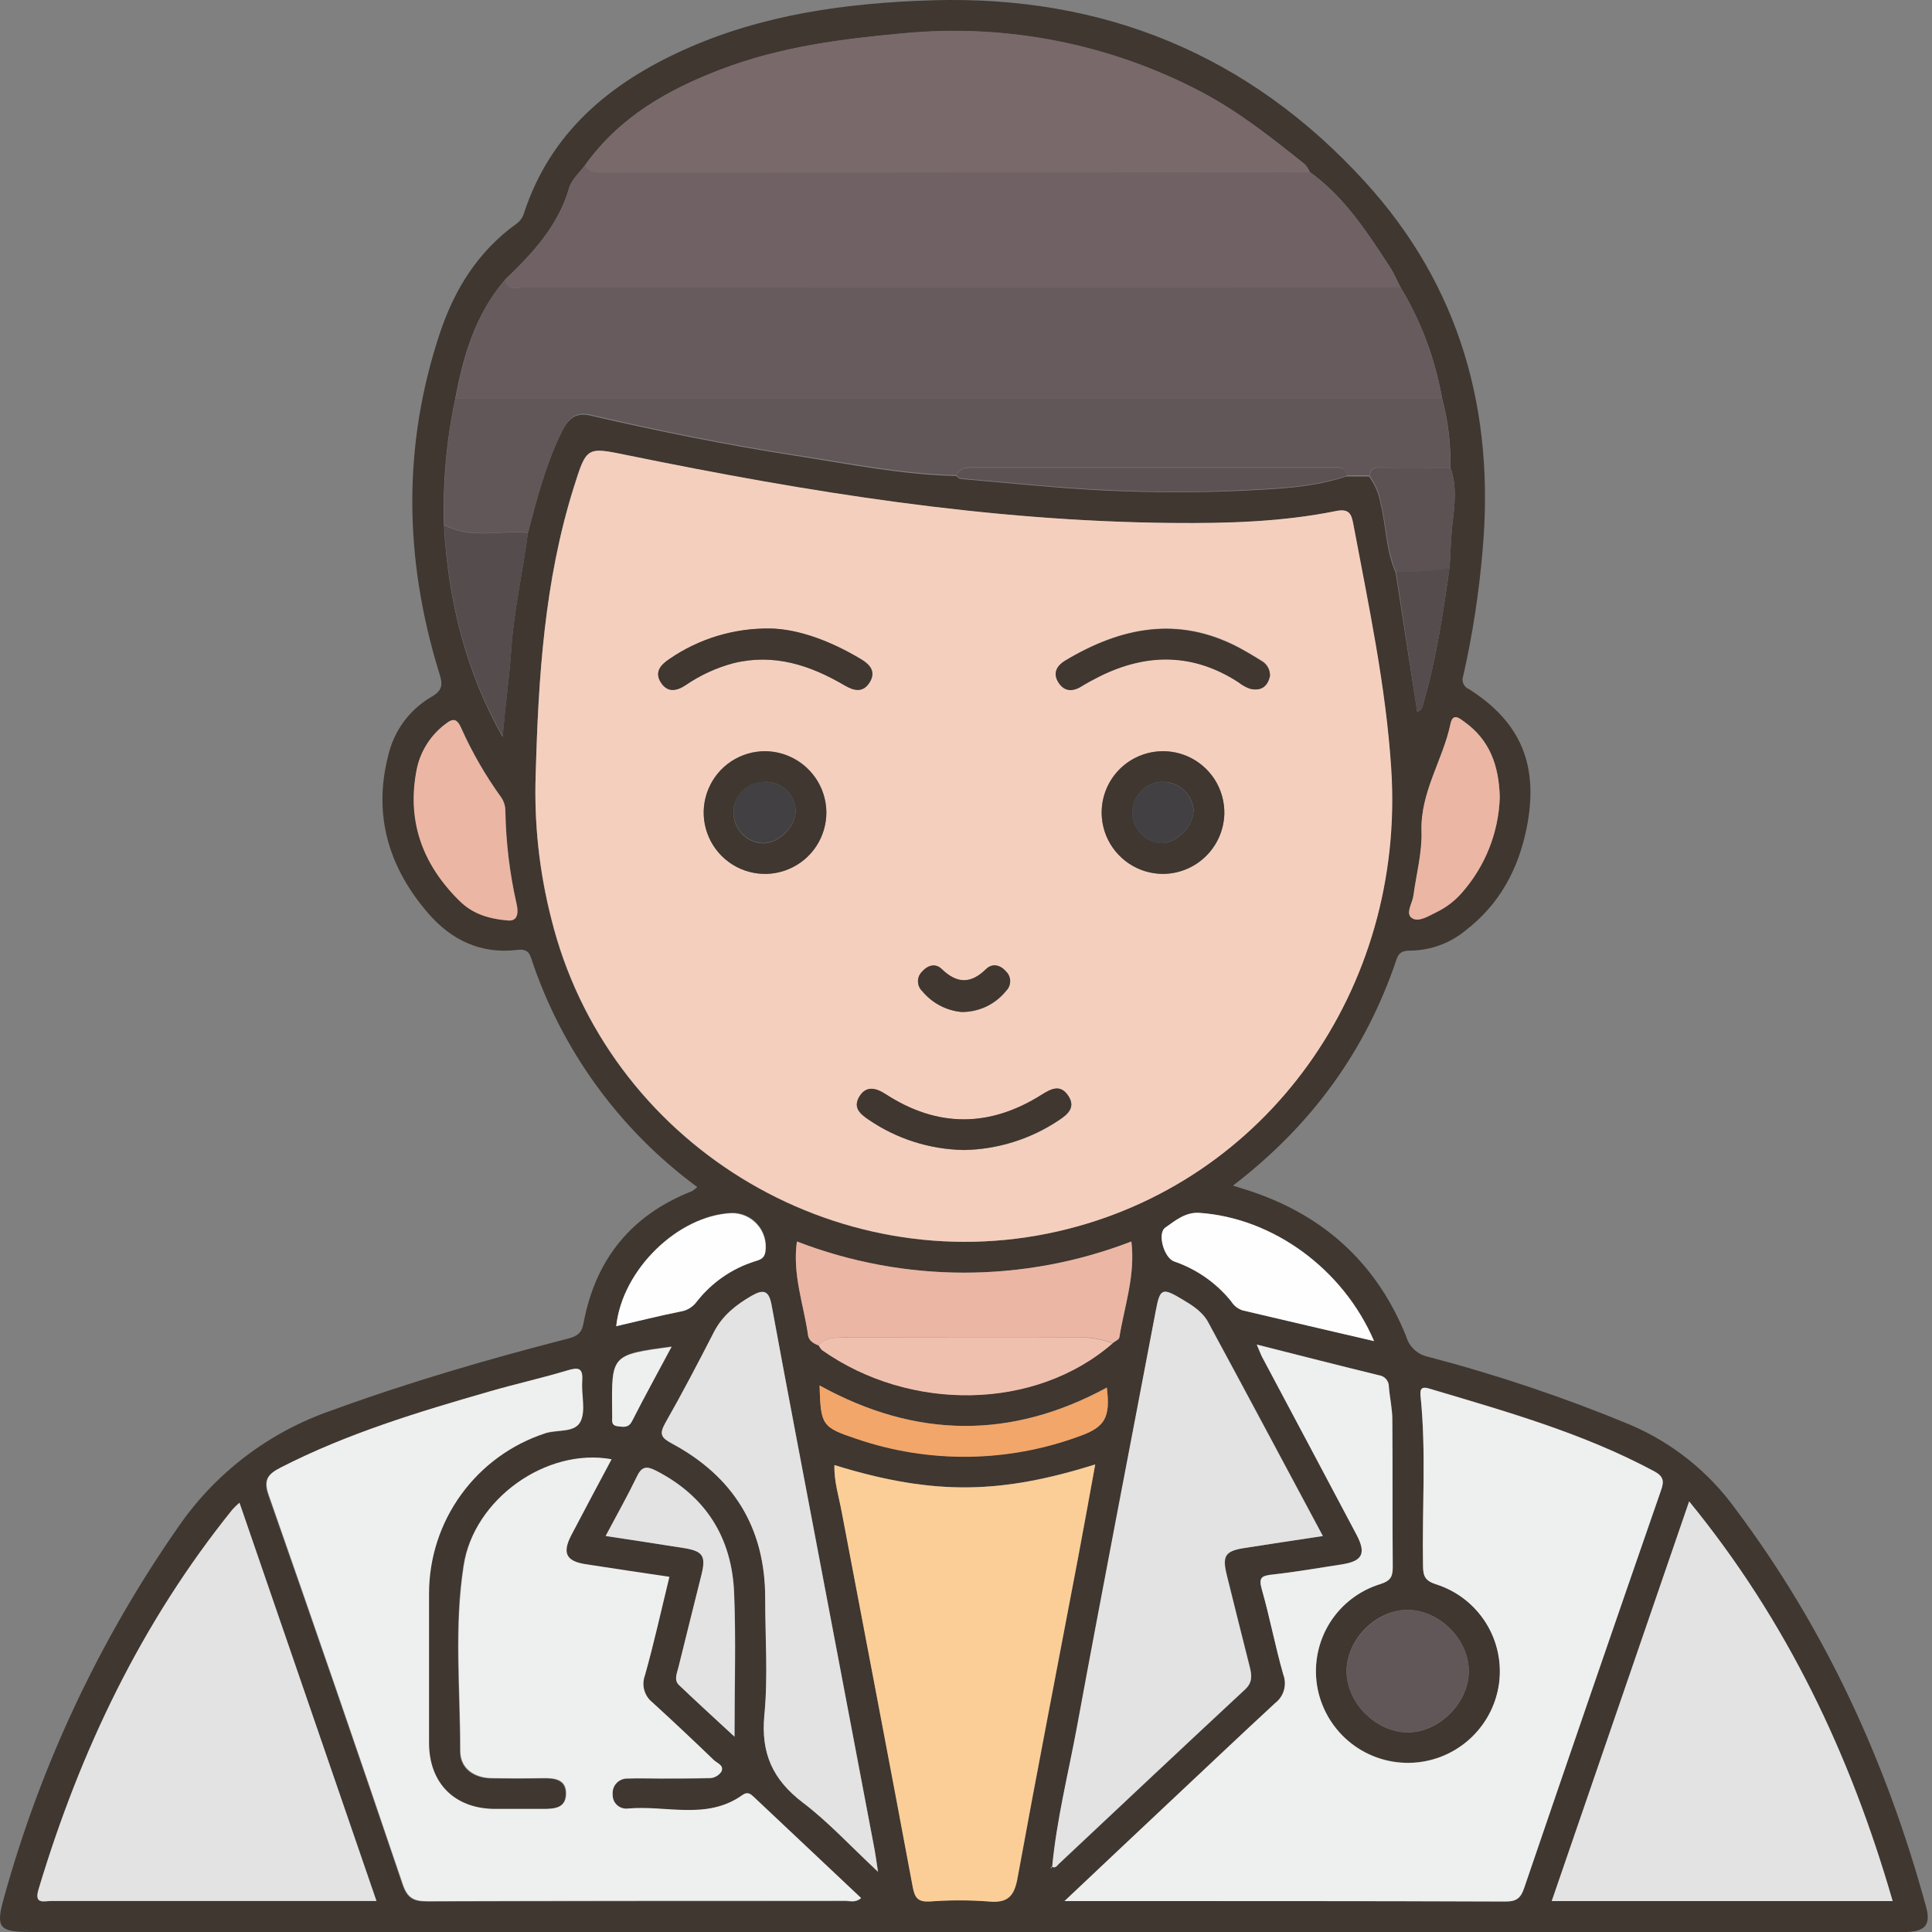 <svg width="40" height="40" viewBox="0 0 40 40" fill="none" xmlns="http://www.w3.org/2000/svg">
<rect x="0" y="0" width="40" height="40" fill="#808080" stroke="none"/>
<path d="M14.437 24.577C12.824 23.391 11.62 21.731 10.994 19.829C10.941 19.672 10.855 19.65 10.697 19.668C9.956 19.755 9.347 19.463 8.873 18.917C8.053 17.974 7.719 16.884 8.037 15.647C8.095 15.394 8.203 15.156 8.356 14.947C8.509 14.738 8.703 14.562 8.927 14.431C9.202 14.276 9.155 14.13 9.084 13.902C8.368 11.565 8.332 9.224 9.108 6.896C9.409 5.991 9.899 5.202 10.695 4.631C10.77 4.577 10.824 4.499 10.85 4.41C11.395 2.746 12.618 1.73 14.146 1.038C15.782 0.297 17.526 0.061 19.303 0.006C22.856 -0.1 25.865 1.137 28.259 3.762C30.232 5.923 30.954 8.516 30.694 11.411C30.62 12.28 30.487 13.142 30.295 13.993C30.274 14.045 30.275 14.103 30.297 14.154C30.32 14.206 30.361 14.246 30.413 14.267C31.495 14.954 31.865 15.854 31.608 17.14C31.436 17.999 31.043 18.728 30.338 19.268C30.021 19.528 29.625 19.674 29.215 19.681C29.071 19.681 28.968 19.698 28.914 19.861C28.279 21.752 27.156 23.299 25.527 24.547C25.739 24.613 25.9 24.661 26.057 24.72C27.514 25.249 28.539 26.237 29.116 27.676C29.146 27.779 29.204 27.872 29.284 27.945C29.363 28.018 29.46 28.068 29.565 28.09C30.99 28.463 32.388 28.933 33.748 29.497C34.624 29.87 35.381 30.476 35.937 31.249C37.796 33.73 39.062 36.491 39.875 39.471C39.981 39.844 39.863 39.986 39.478 40H0.632C-0.023 40 -0.094 39.913 0.083 39.287C0.844 36.538 2.067 33.939 3.7 31.601C4.469 30.488 5.573 29.65 6.851 29.207C8.46 28.619 10.098 28.142 11.755 27.716C11.94 27.667 12.042 27.61 12.081 27.398C12.326 26.075 13.07 25.154 14.329 24.661C14.368 24.637 14.404 24.609 14.437 24.577ZM30.013 11.742C30.033 11.443 30.037 11.143 30.071 10.843C30.116 10.462 30.17 10.062 30.029 9.678C30.04 9.197 29.983 8.717 29.858 8.252C29.716 7.437 29.424 6.656 28.997 5.948C28.925 5.81 28.865 5.664 28.78 5.534C28.307 4.808 27.838 4.079 27.119 3.562C27.093 3.502 27.057 3.447 27.013 3.399C26.325 2.851 25.637 2.301 24.852 1.899C22.966 0.911 20.833 0.491 18.713 0.692C17.424 0.806 16.156 0.971 14.943 1.433C13.834 1.856 12.826 2.423 12.115 3.419C12.001 3.575 11.833 3.718 11.782 3.894C11.554 4.685 11.02 5.251 10.45 5.799C9.842 6.51 9.59 7.371 9.423 8.265C9.241 9.125 9.164 10.004 9.192 10.882C9.278 12.431 9.641 13.902 10.406 15.26C10.456 14.647 10.543 14.05 10.584 13.451C10.64 12.638 10.822 11.846 10.928 11.043C11.102 10.366 11.28 9.692 11.575 9.056C11.701 8.784 11.832 8.514 12.21 8.601C13.612 8.926 15.024 9.211 16.444 9.432C17.555 9.604 18.661 9.829 19.792 9.855C19.824 9.876 19.856 9.913 19.89 9.916C20.908 10.002 21.924 10.113 22.944 10.159C23.877 10.2 24.816 10.204 25.749 10.159C26.461 10.122 27.184 10.097 27.873 9.864H28.345C28.468 10.034 28.55 10.23 28.586 10.437C28.7 10.904 28.692 11.398 28.894 11.846L29.342 14.739C29.461 14.691 29.448 14.62 29.469 14.561C29.739 13.64 29.878 12.695 30.013 11.742ZM16.95 27.856C16.968 27.891 16.992 27.923 17.02 27.951C18.835 29.229 21.427 29.208 23.035 27.811C23.083 27.771 23.168 27.737 23.175 27.69C23.281 27.042 23.509 26.41 23.424 25.706C21.196 26.566 18.727 26.566 16.499 25.706C16.404 26.395 16.641 27.013 16.73 27.647C16.746 27.757 16.846 27.818 16.95 27.856ZM21.774 38.641C21.855 38.698 21.89 38.622 21.933 38.583C23.212 37.382 24.489 36.179 25.775 34.984C25.932 34.838 25.92 34.695 25.881 34.523C25.72 33.887 25.561 33.249 25.402 32.607C25.305 32.212 25.37 32.112 25.768 32.05C26.297 31.967 26.818 31.889 27.392 31.802C26.582 30.289 25.805 28.826 25.014 27.369C24.899 27.158 24.689 27.026 24.485 26.904C24.061 26.65 24.021 26.671 23.931 27.151C23.386 30.025 22.831 32.897 22.298 35.773C22.12 36.725 21.881 37.678 21.789 38.647C21.778 38.652 21.768 38.658 21.759 38.664C21.759 38.664 21.765 38.678 21.768 38.685L21.774 38.641ZM11.091 16.032C11.055 17.037 11.161 18.042 11.409 19.016C12.554 23.653 17.264 26.549 21.894 25.496C26.222 24.511 29.091 20.469 28.8 15.924C28.694 14.21 28.328 12.528 28.013 10.844C27.973 10.632 27.919 10.526 27.657 10.582C26.54 10.808 25.406 10.84 24.27 10.829C20.459 10.795 16.714 10.194 12.99 9.428C12.143 9.254 12.143 9.241 11.876 10.089C11.271 12.023 11.147 14.023 11.091 16.032ZM12.662 30.216C11.311 29.97 9.804 31.041 9.592 32.42C9.392 33.691 9.526 34.979 9.521 36.258C9.521 36.617 9.797 36.814 10.165 36.822C10.533 36.829 10.877 36.829 11.233 36.822C11.477 36.816 11.719 36.846 11.711 37.148C11.704 37.451 11.454 37.466 11.216 37.46C10.887 37.454 10.557 37.46 10.227 37.46C9.398 37.452 8.876 36.931 8.873 36.091C8.873 35.059 8.873 34.028 8.873 32.997C8.873 32.261 9.107 31.544 9.539 30.948C9.972 30.352 10.582 29.909 11.282 29.68C11.534 29.596 11.902 29.68 12.015 29.426C12.121 29.194 12.023 28.88 12.045 28.604C12.067 28.327 11.963 28.312 11.727 28.384C11.198 28.542 10.659 28.662 10.129 28.815C8.647 29.239 7.178 29.686 5.801 30.392C5.546 30.524 5.441 30.636 5.553 30.956C6.494 33.637 7.42 36.325 8.331 39.02C8.426 39.299 8.555 39.371 8.833 39.37C11.723 39.361 14.611 39.365 17.501 39.362C17.599 39.362 17.706 39.404 17.819 39.305L15.603 37.217C15.532 37.151 15.468 37.096 15.365 37.17C14.624 37.699 13.777 37.376 12.98 37.452C12.94 37.456 12.899 37.451 12.861 37.438C12.823 37.424 12.788 37.403 12.759 37.374C12.73 37.346 12.708 37.312 12.693 37.275C12.678 37.237 12.672 37.196 12.675 37.156C12.671 37.113 12.677 37.07 12.691 37.029C12.706 36.988 12.729 36.951 12.759 36.92C12.789 36.889 12.825 36.865 12.866 36.849C12.906 36.834 12.949 36.827 12.992 36.829C13.215 36.817 13.441 36.829 13.664 36.829C13.994 36.829 14.325 36.829 14.654 36.82C14.707 36.824 14.76 36.814 14.808 36.791C14.855 36.767 14.896 36.732 14.926 36.688C14.987 36.561 14.838 36.514 14.77 36.45C14.352 36.046 13.928 35.648 13.5 35.256C13.418 35.192 13.358 35.103 13.329 35.002C13.301 34.901 13.306 34.794 13.342 34.696C13.528 34.025 13.68 33.346 13.849 32.654C13.256 32.565 12.685 32.483 12.111 32.393C11.709 32.33 11.627 32.162 11.818 31.793C12.101 31.261 12.38 30.743 12.662 30.212V30.216ZM22.039 39.36C25.157 39.36 28.165 39.36 31.173 39.366C31.402 39.366 31.491 39.289 31.558 39.081C32.494 36.339 33.437 33.599 34.387 30.862C34.455 30.664 34.444 30.564 34.248 30.459C32.776 29.668 31.178 29.22 29.591 28.747C29.466 28.709 29.393 28.722 29.41 28.89C29.532 30.064 29.441 31.241 29.462 32.417C29.462 32.629 29.504 32.726 29.735 32.799C30.16 32.935 30.524 33.216 30.762 33.594C31 33.972 31.097 34.422 31.035 34.864C30.97 35.316 30.745 35.729 30.4 36.028C30.056 36.328 29.616 36.494 29.16 36.496C28.703 36.498 28.262 36.337 27.914 36.041C27.567 35.745 27.337 35.334 27.267 34.883C27.199 34.435 27.294 33.977 27.535 33.593C27.777 33.209 28.149 32.925 28.583 32.793C28.8 32.723 28.837 32.632 28.836 32.436C28.829 31.418 28.836 30.4 28.828 29.382C28.828 29.159 28.775 28.937 28.756 28.714C28.758 28.655 28.738 28.597 28.7 28.552C28.662 28.508 28.609 28.479 28.55 28.471C27.723 28.269 26.898 28.057 26.022 27.836C26.076 27.961 26.1 28.033 26.135 28.099C26.783 29.322 27.433 30.543 28.082 31.764C28.294 32.159 28.213 32.319 27.784 32.386C27.302 32.463 26.821 32.547 26.337 32.598C26.118 32.623 26.051 32.657 26.125 32.902C26.291 33.484 26.403 34.082 26.569 34.664C26.609 34.768 26.614 34.882 26.584 34.989C26.554 35.096 26.49 35.191 26.402 35.258C25.684 35.921 24.974 36.593 24.262 37.263C23.551 37.933 22.822 38.618 22.039 39.36ZM4.958 31.112C4.907 31.156 4.859 31.203 4.813 31.252C2.926 33.593 1.658 36.251 0.798 39.119C0.702 39.437 0.914 39.356 1.065 39.356C2.819 39.356 4.573 39.356 6.327 39.356H7.794C6.845 36.599 5.908 33.878 4.958 31.112ZM39.186 39.36C38.308 36.324 36.994 33.557 34.972 31.085L32.127 39.36H39.186ZM17.276 30.333C17.268 30.672 17.371 30.986 17.431 31.305C17.921 33.894 18.42 36.482 18.902 39.073C18.946 39.305 19.023 39.376 19.253 39.365C19.66 39.334 20.07 39.334 20.477 39.365C20.88 39.406 21.007 39.244 21.071 38.873C21.474 36.67 21.902 34.471 22.319 32.27C22.441 31.628 22.555 30.984 22.678 30.317C20.768 30.914 19.381 30.986 17.276 30.333ZM18.181 38.752C18.14 38.497 18.121 38.358 18.095 38.223C17.715 36.215 17.334 34.206 16.952 32.197C16.625 30.473 16.293 28.751 15.977 27.024C15.922 26.727 15.814 26.691 15.568 26.832C15.242 27.019 14.961 27.239 14.783 27.585C14.458 28.22 14.128 28.85 13.776 29.468C13.646 29.696 13.694 29.77 13.914 29.892C15.184 30.573 15.848 31.635 15.846 33.094C15.846 33.9 15.906 34.713 15.829 35.512C15.751 36.311 16.001 36.851 16.623 37.324C17.148 37.72 17.605 38.218 18.177 38.752H18.181ZM10.492 19.054C10.671 19.084 10.759 18.977 10.696 18.708C10.554 18.079 10.477 17.437 10.466 16.792C10.466 16.687 10.434 16.585 10.372 16.499C10.05 16.051 9.774 15.571 9.549 15.066C9.465 14.88 9.384 14.864 9.231 14.987C8.933 15.209 8.723 15.53 8.64 15.893C8.413 16.977 8.746 17.891 9.519 18.653C9.754 18.89 10.058 19.016 10.489 19.054H10.492ZM28.451 27.766C27.808 26.268 26.356 25.217 24.837 25.111C24.547 25.091 24.337 25.27 24.13 25.415C23.956 25.536 24.104 26.043 24.309 26.116C24.773 26.274 25.183 26.56 25.491 26.941C25.546 27.031 25.632 27.099 25.733 27.131C26.623 27.339 27.514 27.548 28.448 27.766H28.451ZM12.542 31.801C13.11 31.888 13.63 31.966 14.15 32.049C14.554 32.112 14.622 32.211 14.527 32.598C14.37 33.233 14.209 33.875 14.05 34.515C14.021 34.638 13.945 34.781 14.063 34.89C14.425 35.236 14.797 35.574 15.21 35.956C15.21 34.907 15.241 33.945 15.201 32.978C15.155 31.838 14.618 30.98 13.587 30.45C13.393 30.35 13.29 30.361 13.19 30.568C12.993 30.97 12.773 31.36 12.539 31.801H12.542ZM29.13 35.868C29.779 35.879 30.401 35.272 30.41 34.614C30.419 33.955 29.815 33.343 29.159 33.331C28.503 33.318 27.889 33.927 27.879 34.585C27.87 35.243 28.474 35.856 29.13 35.868ZM31.051 16.506C31.033 15.842 30.84 15.317 30.325 14.948C30.227 14.879 30.084 14.748 30.034 14.983C29.877 15.737 29.408 16.399 29.433 17.214C29.447 17.654 29.327 18.098 29.266 18.542C29.245 18.702 29.101 18.919 29.235 19.008C29.369 19.097 29.583 18.963 29.748 18.883C29.951 18.784 30.131 18.645 30.278 18.474C30.755 17.927 31.029 17.231 31.051 16.506ZM16.968 28.678C16.992 29.504 17.013 29.544 17.733 29.785C19.23 30.296 20.857 30.278 22.341 29.733C22.884 29.541 22.991 29.342 22.916 28.724C20.939 29.801 18.969 29.788 16.968 28.684V28.678ZM12.758 27.452C13.226 27.346 13.659 27.235 14.095 27.143C14.225 27.123 14.342 27.054 14.422 26.949C14.731 26.549 15.155 26.253 15.638 26.102C15.744 26.07 15.822 26.047 15.85 25.91C15.865 25.809 15.859 25.706 15.83 25.608C15.801 25.511 15.752 25.42 15.684 25.344C15.617 25.267 15.534 25.206 15.44 25.166C15.347 25.125 15.246 25.105 15.144 25.108C14.038 25.168 12.882 26.285 12.758 27.458V27.452ZM13.903 27.875C12.66 28.043 12.66 28.043 12.675 29.209C12.675 29.235 12.675 29.262 12.675 29.287C12.685 29.382 12.628 29.505 12.799 29.522C12.92 29.534 13.011 29.555 13.089 29.409C13.348 28.908 13.624 28.408 13.903 27.885V27.875Z" fill="#3F3730"/>
<path d="M11.091 16.032C11.147 14.021 11.271 12.023 11.882 10.087C12.149 9.24 12.145 9.252 12.995 9.425C16.719 10.187 20.462 10.793 24.275 10.827C25.41 10.837 26.544 10.806 27.662 10.58C27.925 10.527 27.98 10.633 28.018 10.842C28.335 12.528 28.695 14.21 28.805 15.922C29.099 20.467 26.227 24.509 21.899 25.494C17.269 26.547 12.559 23.651 11.414 19.014C11.165 18.041 11.056 17.037 11.091 16.032ZM24.078 18.093C24.329 18.093 24.573 18.019 24.782 17.88C24.991 17.741 25.153 17.544 25.25 17.313C25.346 17.082 25.373 16.828 25.325 16.582C25.278 16.336 25.158 16.11 24.983 15.931C24.807 15.753 24.582 15.63 24.337 15.579C24.092 15.528 23.837 15.551 23.605 15.645C23.372 15.738 23.173 15.898 23.031 16.104C22.889 16.311 22.812 16.555 22.808 16.805C22.806 17.144 22.938 17.471 23.177 17.712C23.415 17.953 23.739 18.091 24.078 18.093ZM17.109 16.812C17.107 16.56 17.03 16.314 16.888 16.106C16.745 15.898 16.544 15.737 16.31 15.644C16.076 15.55 15.819 15.529 15.572 15.582C15.326 15.635 15.101 15.76 14.925 15.941C14.75 16.123 14.633 16.352 14.589 16.601C14.545 16.849 14.575 17.105 14.677 17.335C14.778 17.566 14.947 17.762 15.16 17.896C15.373 18.031 15.621 18.1 15.873 18.093C16.205 18.082 16.52 17.942 16.75 17.703C16.981 17.464 17.11 17.145 17.109 16.812ZM15.945 13.015C15.203 13.003 14.476 13.222 13.864 13.641C13.682 13.76 13.547 13.904 13.684 14.126C13.822 14.348 14.008 14.309 14.198 14.185C14.501 13.976 14.838 13.821 15.195 13.727C16.032 13.524 16.777 13.77 17.489 14.188C17.677 14.293 17.866 14.349 18.006 14.129C18.146 13.909 18.017 13.758 17.829 13.646C17.194 13.269 16.523 13.023 15.941 13.013L15.945 13.015ZM26.296 14C26.3 13.935 26.285 13.87 26.254 13.813C26.223 13.756 26.176 13.709 26.119 13.677C25.964 13.579 25.801 13.485 25.643 13.399C24.39 12.742 23.208 12.983 22.055 13.674C21.892 13.771 21.8 13.921 21.908 14.108C22.016 14.295 22.186 14.329 22.379 14.214C22.504 14.141 22.632 14.072 22.762 14.002C23.743 13.513 24.706 13.511 25.644 14.12C25.716 14.178 25.797 14.223 25.884 14.254C26.121 14.322 26.248 14.198 26.291 14H26.296ZM19.945 23.812C20.651 23.802 21.338 23.587 21.924 23.195C22.115 23.07 22.28 22.925 22.115 22.684C21.95 22.442 21.762 22.545 21.567 22.668C20.49 23.346 19.41 23.352 18.338 22.655C18.136 22.524 17.941 22.465 17.795 22.703C17.649 22.941 17.807 23.065 17.987 23.185C18.564 23.579 19.244 23.795 19.943 23.809L19.945 23.812ZM19.897 20.954C20.076 20.957 20.253 20.92 20.416 20.844C20.578 20.768 20.72 20.656 20.832 20.516C20.858 20.49 20.878 20.459 20.892 20.426C20.906 20.392 20.913 20.356 20.913 20.319C20.913 20.282 20.906 20.246 20.892 20.212C20.878 20.179 20.858 20.148 20.832 20.122C20.713 19.984 20.548 19.939 20.415 20.068C20.097 20.376 19.813 20.371 19.497 20.068C19.363 19.937 19.199 19.992 19.082 20.129C19.057 20.155 19.037 20.186 19.024 20.22C19.011 20.254 19.004 20.291 19.005 20.327C19.006 20.364 19.014 20.4 19.029 20.433C19.043 20.467 19.064 20.497 19.091 20.522C19.292 20.765 19.581 20.919 19.895 20.951L19.897 20.954Z" fill="#F5CFBE"/>
<path d="M12.662 30.212C12.38 30.742 12.101 31.261 11.829 31.784C11.637 32.154 11.723 32.322 12.122 32.384C12.694 32.474 13.266 32.557 13.86 32.646C13.691 33.337 13.542 34.017 13.353 34.688C13.316 34.786 13.312 34.893 13.34 34.993C13.368 35.094 13.428 35.183 13.511 35.248C13.939 35.639 14.362 36.037 14.781 36.441C14.849 36.506 14.998 36.547 14.936 36.68C14.907 36.724 14.866 36.759 14.818 36.782C14.77 36.805 14.717 36.816 14.664 36.812C14.335 36.82 14.005 36.819 13.675 36.82C13.451 36.82 13.226 36.813 13.003 36.82C12.96 36.818 12.916 36.825 12.876 36.841C12.836 36.857 12.8 36.881 12.77 36.912C12.739 36.943 12.716 36.98 12.702 37.02C12.687 37.061 12.681 37.104 12.685 37.148C12.683 37.188 12.689 37.228 12.704 37.266C12.718 37.304 12.741 37.338 12.77 37.366C12.799 37.394 12.834 37.416 12.872 37.429C12.91 37.443 12.951 37.448 12.991 37.444C13.788 37.368 14.635 37.693 15.376 37.161C15.482 37.087 15.543 37.142 15.614 37.209L17.829 39.296C17.713 39.396 17.605 39.353 17.512 39.353C14.622 39.353 11.733 39.353 8.844 39.362C8.566 39.362 8.436 39.291 8.341 39.011C7.429 36.319 6.503 33.631 5.564 30.947C5.452 30.63 5.556 30.515 5.811 30.384C7.187 29.678 8.661 29.233 10.139 28.807C10.669 28.653 11.21 28.534 11.738 28.375C11.972 28.304 12.075 28.31 12.055 28.595C12.035 28.88 12.129 29.186 12.026 29.418C11.912 29.673 11.544 29.588 11.292 29.672C10.592 29.9 9.982 30.344 9.55 30.94C9.117 31.535 8.884 32.252 8.883 32.989C8.883 34.02 8.883 35.051 8.883 36.083C8.883 36.919 9.412 37.444 10.238 37.451C10.567 37.451 10.897 37.451 11.226 37.451C11.465 37.451 11.716 37.444 11.722 37.14C11.728 36.836 11.488 36.808 11.243 36.813C10.888 36.819 10.531 36.819 10.175 36.813C9.82 36.807 9.531 36.609 9.532 36.25C9.532 34.97 9.403 33.683 9.603 32.412C9.808 31.038 11.311 29.967 12.662 30.212Z" fill="#EEEFEF"/>
<path d="M22.039 39.36C22.825 38.619 23.541 37.941 24.261 37.266C24.982 36.591 25.683 35.924 26.401 35.261C26.489 35.194 26.553 35.099 26.583 34.992C26.613 34.885 26.608 34.771 26.568 34.667C26.401 34.085 26.29 33.487 26.124 32.905C26.054 32.661 26.124 32.626 26.336 32.601C26.82 32.547 27.301 32.463 27.783 32.39C28.212 32.322 28.291 32.162 28.081 31.767C27.434 30.545 26.785 29.323 26.134 28.102C26.099 28.036 26.075 27.964 26.02 27.839C26.897 28.061 27.721 28.272 28.549 28.474C28.608 28.482 28.661 28.511 28.699 28.556C28.737 28.601 28.757 28.658 28.755 28.717C28.773 28.94 28.824 29.163 28.826 29.385C28.835 30.403 28.826 31.421 28.835 32.44C28.835 32.635 28.799 32.726 28.582 32.796C28.148 32.928 27.776 33.212 27.534 33.596C27.293 33.98 27.198 34.438 27.266 34.887C27.336 35.337 27.566 35.748 27.913 36.044C28.26 36.34 28.702 36.502 29.159 36.499C29.615 36.497 30.055 36.331 30.399 36.032C30.744 35.732 30.969 35.319 31.034 34.868C31.096 34.425 31 33.975 30.762 33.598C30.524 33.22 30.16 32.938 29.735 32.803C29.504 32.73 29.465 32.632 29.462 32.42C29.44 31.244 29.532 30.067 29.41 28.894C29.393 28.725 29.466 28.713 29.591 28.75C31.178 29.223 32.775 29.672 34.248 30.462C34.444 30.568 34.459 30.668 34.386 30.866C33.436 33.603 32.493 36.342 31.558 39.084C31.487 39.296 31.402 39.369 31.173 39.369C28.162 39.356 25.154 39.36 22.039 39.36Z" fill="#EEEFEF"/>
<path d="M28.997 5.952C29.424 6.66 29.716 7.44 29.859 8.255H9.43C9.598 7.36 9.854 6.5 10.457 5.789C10.504 6.031 10.698 5.951 10.839 5.951C16.894 5.954 22.947 5.954 28.997 5.952Z" fill="#685B5D"/>
<path d="M28.997 5.952C22.943 5.952 16.889 5.952 10.835 5.952C10.694 5.952 10.499 6.032 10.453 5.79C11.023 5.246 11.557 4.679 11.786 3.884C11.836 3.709 12.005 3.567 12.118 3.409C12.192 3.575 12.338 3.571 12.487 3.571L27.119 3.565C27.838 4.082 28.307 4.812 28.78 5.537C28.865 5.667 28.925 5.815 28.997 5.952Z" fill="#706264"/>
<path d="M4.958 31.112C5.911 33.876 6.844 36.597 7.794 39.358H6.327C4.573 39.358 2.819 39.358 1.065 39.358C0.914 39.358 0.702 39.436 0.797 39.12C1.658 36.252 2.926 33.594 4.813 31.253C4.859 31.203 4.907 31.156 4.958 31.112Z" fill="#E3E3E4"/>
<path d="M39.185 39.36H32.127L34.972 31.085C36.993 33.557 38.308 36.324 39.185 39.36Z" fill="#E3E3E4"/>
<path d="M17.276 30.333C19.384 30.986 20.769 30.914 22.674 30.322C22.551 30.988 22.437 31.632 22.315 32.274C21.898 34.475 21.468 36.674 21.067 38.877C20.999 39.248 20.875 39.406 20.473 39.369C20.066 39.338 19.656 39.338 19.249 39.369C19.019 39.38 18.942 39.309 18.898 39.077C18.416 36.486 17.917 33.898 17.427 31.309C17.368 30.986 17.265 30.672 17.276 30.333Z" fill="#FCCE97"/>
<path d="M27.119 3.565L12.487 3.574C12.338 3.574 12.192 3.574 12.118 3.412C12.83 2.416 13.837 1.845 14.947 1.427C16.16 0.967 17.428 0.803 18.717 0.686C20.837 0.485 22.97 0.904 24.856 1.892C25.637 2.301 26.325 2.851 27.013 3.402C27.057 3.45 27.093 3.505 27.119 3.565Z" fill="#79696A"/>
<path d="M9.426 8.255H29.854C29.979 8.72 30.036 9.2 30.025 9.682C29.579 9.682 29.134 9.682 28.689 9.682C28.557 9.682 28.383 9.622 28.349 9.842H27.877C27.855 9.648 27.708 9.674 27.579 9.674H20.166C20.017 9.674 19.872 9.674 19.8 9.838C18.67 9.81 17.564 9.585 16.452 9.415C15.028 9.194 13.617 8.909 12.218 8.584C11.839 8.497 11.708 8.767 11.583 9.039C11.289 9.674 11.11 10.35 10.937 11.026C10.358 10.974 9.756 11.163 9.201 10.865C9.171 9.989 9.246 9.113 9.426 8.255Z" fill="#615658"/>
<path d="M21.784 38.647C21.876 37.676 22.115 36.729 22.293 35.773C22.822 32.897 23.381 30.025 23.926 27.151C24.016 26.671 24.054 26.65 24.48 26.904C24.685 27.026 24.894 27.158 25.009 27.369C25.797 28.826 26.576 30.289 27.387 31.802C26.812 31.889 26.287 31.967 25.762 32.05C25.364 32.112 25.3 32.212 25.397 32.607C25.555 33.246 25.715 33.885 25.876 34.523C25.919 34.695 25.931 34.84 25.77 34.984C24.484 36.179 23.207 37.382 21.928 38.583C21.885 38.622 21.849 38.698 21.769 38.641L21.784 38.647Z" fill="#E3E3E4"/>
<path d="M18.177 38.752C17.605 38.218 17.148 37.72 16.619 37.318C15.998 36.845 15.749 36.295 15.825 35.506C15.902 34.716 15.841 33.894 15.842 33.087C15.842 31.629 15.181 30.567 13.911 29.885C13.691 29.768 13.643 29.694 13.773 29.462C14.125 28.844 14.455 28.212 14.78 27.579C14.958 27.233 15.239 27.013 15.565 26.825C15.811 26.685 15.919 26.72 15.974 27.018C16.291 28.744 16.622 30.466 16.948 32.191C17.33 34.2 17.711 36.208 18.092 38.217C18.122 38.358 18.137 38.497 18.177 38.752Z" fill="#E3E3E4"/>
<path d="M16.95 27.856C16.844 27.818 16.745 27.757 16.73 27.645C16.64 27.01 16.404 26.392 16.499 25.703C18.727 26.564 21.196 26.564 23.424 25.703C23.509 26.408 23.279 27.04 23.175 27.688C23.168 27.735 23.083 27.768 23.035 27.808C22.851 27.737 22.657 27.698 22.46 27.69C20.791 27.697 19.122 27.69 17.452 27.69C17.266 27.695 17.082 27.692 16.95 27.856Z" fill="#ECB6A4"/>
<path d="M10.489 19.054C10.058 19.016 9.754 18.89 9.514 18.653C8.738 17.891 8.408 16.977 8.634 15.893C8.717 15.53 8.927 15.209 9.226 14.987C9.379 14.864 9.461 14.881 9.543 15.066C9.769 15.571 10.045 16.051 10.368 16.499C10.429 16.585 10.462 16.687 10.461 16.792C10.473 17.437 10.55 18.079 10.692 18.708C10.755 18.977 10.668 19.084 10.489 19.054Z" fill="#ECB6A4"/>
<path d="M28.448 27.766C27.514 27.548 26.623 27.343 25.73 27.131C25.629 27.099 25.543 27.031 25.488 26.941C25.18 26.56 24.77 26.274 24.306 26.116C24.101 26.043 23.952 25.536 24.127 25.415C24.334 25.27 24.544 25.091 24.834 25.111C26.353 25.217 27.805 26.268 28.448 27.766Z" fill="#FFFEFE"/>
<path d="M12.539 31.801C12.773 31.36 12.993 30.97 13.187 30.568C13.287 30.356 13.39 30.35 13.584 30.45C14.615 30.979 15.151 31.838 15.198 32.978C15.238 33.94 15.206 34.907 15.206 35.956C14.794 35.574 14.422 35.236 14.06 34.89C13.945 34.784 14.018 34.638 14.047 34.515C14.203 33.88 14.365 33.237 14.524 32.598C14.619 32.211 14.551 32.112 14.147 32.049C13.627 31.966 13.106 31.888 12.539 31.801Z" fill="#E3E3E4"/>
<path d="M16.95 27.856C17.082 27.692 17.267 27.695 17.453 27.695C19.122 27.695 20.791 27.695 22.46 27.695C22.657 27.703 22.851 27.743 23.035 27.813C21.427 29.211 18.835 29.232 17.021 27.954C16.992 27.925 16.968 27.892 16.95 27.856Z" fill="#F0C0AF"/>
<path d="M29.13 35.868C28.472 35.856 27.868 35.233 27.879 34.585C27.891 33.937 28.514 33.32 29.159 33.331C29.804 33.341 30.422 33.966 30.41 34.614C30.398 35.261 29.781 35.875 29.13 35.868Z" fill="#615658"/>
<path d="M31.051 16.506C31.028 17.232 30.753 17.927 30.274 18.474C30.128 18.645 29.948 18.784 29.745 18.883C29.58 18.963 29.374 19.102 29.232 19.008C29.09 18.913 29.241 18.702 29.263 18.542C29.322 18.098 29.444 17.654 29.43 17.214C29.404 16.398 29.873 15.737 30.031 14.983C30.081 14.748 30.224 14.877 30.322 14.948C30.839 15.32 31.035 15.845 31.051 16.506Z" fill="#ECB6A4"/>
<path d="M9.195 10.871C9.751 11.17 10.352 10.977 10.931 11.032C10.825 11.836 10.643 12.627 10.587 13.44C10.546 14.039 10.459 14.636 10.409 15.249C9.644 13.891 9.281 12.421 9.195 10.871Z" fill="#544C4D"/>
<path d="M16.968 28.684C18.967 29.788 20.939 29.801 22.916 28.731C22.991 29.349 22.884 29.548 22.341 29.739C20.857 30.284 19.23 30.303 17.733 29.791C17.013 29.55 16.992 29.511 16.968 28.684Z" fill="#F2A669"/>
<path d="M12.758 27.458C12.882 26.285 14.038 25.168 15.139 25.119C15.24 25.117 15.342 25.136 15.435 25.177C15.528 25.218 15.612 25.279 15.679 25.355C15.746 25.432 15.796 25.522 15.825 25.62C15.853 25.718 15.86 25.821 15.845 25.922C15.822 26.059 15.739 26.081 15.633 26.114C15.15 26.265 14.726 26.561 14.417 26.961C14.337 27.065 14.22 27.135 14.09 27.155C13.659 27.241 13.226 27.349 12.758 27.458Z" fill="#FFFEFE"/>
<path d="M19.8 9.847C19.872 9.679 20.012 9.683 20.166 9.683H27.583C27.712 9.683 27.859 9.656 27.881 9.851C27.192 10.084 26.469 10.109 25.757 10.146C24.825 10.195 23.886 10.191 22.952 10.146C21.933 10.101 20.917 9.99 19.898 9.903C19.865 9.905 19.833 9.868 19.8 9.847Z" fill="#5C5253"/>
<path d="M28.354 9.847C28.387 9.627 28.565 9.687 28.693 9.686C29.138 9.679 29.583 9.686 30.029 9.686C30.17 10.068 30.116 10.468 30.071 10.85C30.038 11.151 30.033 11.45 30.013 11.751C29.648 11.848 29.272 11.832 28.903 11.835C28.704 11.387 28.708 10.893 28.595 10.426C28.56 10.217 28.477 10.019 28.354 9.847Z" fill="#5C5253"/>
<path d="M28.903 11.829C29.275 11.829 29.644 11.843 30.013 11.746C29.878 12.693 29.739 13.64 29.468 14.561C29.451 14.62 29.46 14.691 29.341 14.739L28.903 11.829Z" fill="#544C4D"/>
<path d="M13.903 27.885C13.624 28.408 13.348 28.908 13.089 29.419C13.015 29.565 12.92 29.544 12.799 29.532C12.628 29.515 12.685 29.391 12.674 29.297C12.674 29.271 12.674 29.245 12.674 29.219C12.66 28.052 12.66 28.052 13.903 27.885Z" fill="#EEEFEF"/>
<path d="M21.774 38.641L21.762 38.685C21.762 38.678 21.752 38.666 21.754 38.664C21.763 38.658 21.773 38.652 21.784 38.647L21.774 38.641Z" fill="#E3E3E4"/>
<path d="M24.078 18.093C23.826 18.093 23.58 18.018 23.371 17.878C23.162 17.737 22.999 17.538 22.903 17.305C22.808 17.071 22.784 16.815 22.834 16.568C22.885 16.321 23.008 16.095 23.187 15.918C23.367 15.741 23.595 15.622 23.842 15.575C24.09 15.528 24.346 15.556 24.578 15.655C24.809 15.754 25.006 15.92 25.144 16.131C25.281 16.343 25.352 16.59 25.349 16.842C25.341 17.175 25.204 17.492 24.967 17.725C24.73 17.959 24.411 18.091 24.078 18.093ZM24.713 16.796C24.708 16.672 24.667 16.554 24.596 16.454C24.524 16.354 24.425 16.276 24.311 16.231C24.196 16.186 24.071 16.176 23.95 16.201C23.83 16.226 23.719 16.285 23.632 16.372C23.544 16.459 23.484 16.569 23.458 16.689C23.432 16.809 23.442 16.935 23.486 17.05C23.53 17.165 23.606 17.264 23.706 17.337C23.805 17.409 23.924 17.451 24.047 17.457C24.36 17.458 24.704 17.115 24.71 16.797L24.713 16.796Z" fill="#3F3730"/>
<path d="M17.109 16.812C17.111 17.064 17.038 17.311 16.9 17.522C16.761 17.732 16.563 17.897 16.33 17.994C16.098 18.092 15.842 18.118 15.594 18.069C15.347 18.021 15.12 17.9 14.941 17.721C14.763 17.543 14.642 17.316 14.593 17.069C14.544 16.822 14.57 16.565 14.668 16.333C14.765 16.1 14.929 15.902 15.139 15.763C15.35 15.624 15.597 15.551 15.849 15.553C16.181 15.558 16.498 15.693 16.734 15.928C16.969 16.163 17.104 16.48 17.109 16.812ZM15.839 16.191C15.671 16.186 15.507 16.248 15.385 16.364C15.262 16.48 15.191 16.639 15.186 16.808C15.181 16.976 15.243 17.14 15.358 17.262C15.474 17.385 15.634 17.456 15.802 17.461C16.12 17.461 16.464 17.124 16.473 16.805C16.474 16.722 16.457 16.641 16.425 16.564C16.393 16.488 16.346 16.419 16.287 16.362C16.228 16.304 16.158 16.259 16.081 16.229C16.004 16.2 15.922 16.185 15.839 16.188V16.191Z" fill="#3F3730"/>
<path d="M15.941 13.012C16.523 13.021 17.194 13.267 17.825 13.648C18.012 13.76 18.142 13.908 18.002 14.131C17.861 14.355 17.673 14.3 17.485 14.19C16.773 13.773 16.028 13.526 15.191 13.729C14.834 13.823 14.497 13.978 14.193 14.187C14.004 14.311 13.816 14.343 13.68 14.128C13.545 13.913 13.68 13.762 13.86 13.643C14.471 13.222 15.199 13.002 15.941 13.012Z" fill="#3F3730"/>
<path d="M26.292 14C26.248 14.198 26.121 14.318 25.88 14.261C25.793 14.23 25.712 14.185 25.64 14.127C24.702 13.518 23.734 13.521 22.757 14.01C22.628 14.074 22.5 14.143 22.375 14.221C22.182 14.335 22.015 14.306 21.904 14.116C21.793 13.925 21.888 13.779 22.05 13.681C23.2 12.99 24.386 12.749 25.639 13.406C25.802 13.492 25.956 13.586 26.115 13.685C26.171 13.716 26.217 13.762 26.248 13.817C26.279 13.873 26.294 13.936 26.292 14Z" fill="#3F3730"/>
<path d="M19.943 23.809C19.243 23.795 18.563 23.577 17.985 23.182C17.805 23.061 17.656 22.923 17.793 22.7C17.931 22.476 18.134 22.521 18.336 22.652C19.409 23.348 20.488 23.343 21.564 22.665C21.76 22.542 21.951 22.442 22.113 22.68C22.275 22.919 22.113 23.067 21.922 23.192C21.336 23.584 20.648 23.799 19.943 23.809Z" fill="#3F3730"/>
<path d="M19.895 20.951C19.581 20.917 19.292 20.761 19.092 20.516C19.066 20.491 19.044 20.46 19.03 20.427C19.015 20.393 19.007 20.357 19.006 20.321C19.005 20.284 19.012 20.248 19.025 20.214C19.038 20.18 19.058 20.149 19.084 20.122C19.2 19.986 19.364 19.931 19.498 20.062C19.816 20.368 20.1 20.373 20.416 20.062C20.549 19.933 20.715 19.977 20.833 20.116C20.859 20.142 20.88 20.172 20.893 20.206C20.907 20.24 20.915 20.276 20.915 20.313C20.915 20.349 20.907 20.386 20.893 20.419C20.88 20.453 20.859 20.484 20.833 20.51C20.721 20.65 20.578 20.763 20.416 20.84C20.253 20.916 20.075 20.954 19.895 20.951Z" fill="#3F3730"/>
<path d="M24.71 16.797C24.704 17.114 24.36 17.456 24.043 17.458C23.921 17.452 23.802 17.41 23.703 17.338C23.603 17.265 23.526 17.166 23.483 17.051C23.439 16.936 23.429 16.811 23.455 16.69C23.481 16.57 23.541 16.46 23.628 16.373C23.716 16.286 23.826 16.227 23.947 16.202C24.067 16.177 24.193 16.188 24.307 16.233C24.422 16.277 24.521 16.355 24.593 16.455C24.664 16.555 24.705 16.674 24.71 16.797Z" fill="#424042"/>
<path d="M15.839 16.188C15.921 16.185 16.003 16.199 16.08 16.229C16.157 16.258 16.227 16.302 16.286 16.359C16.345 16.416 16.392 16.484 16.424 16.56C16.457 16.635 16.474 16.716 16.474 16.799C16.465 17.116 16.119 17.456 15.803 17.455C15.635 17.45 15.475 17.378 15.36 17.256C15.244 17.133 15.182 16.97 15.187 16.801C15.192 16.633 15.263 16.473 15.386 16.358C15.508 16.242 15.672 16.18 15.84 16.185L15.839 16.188Z" fill="#424042"/>
</svg>

